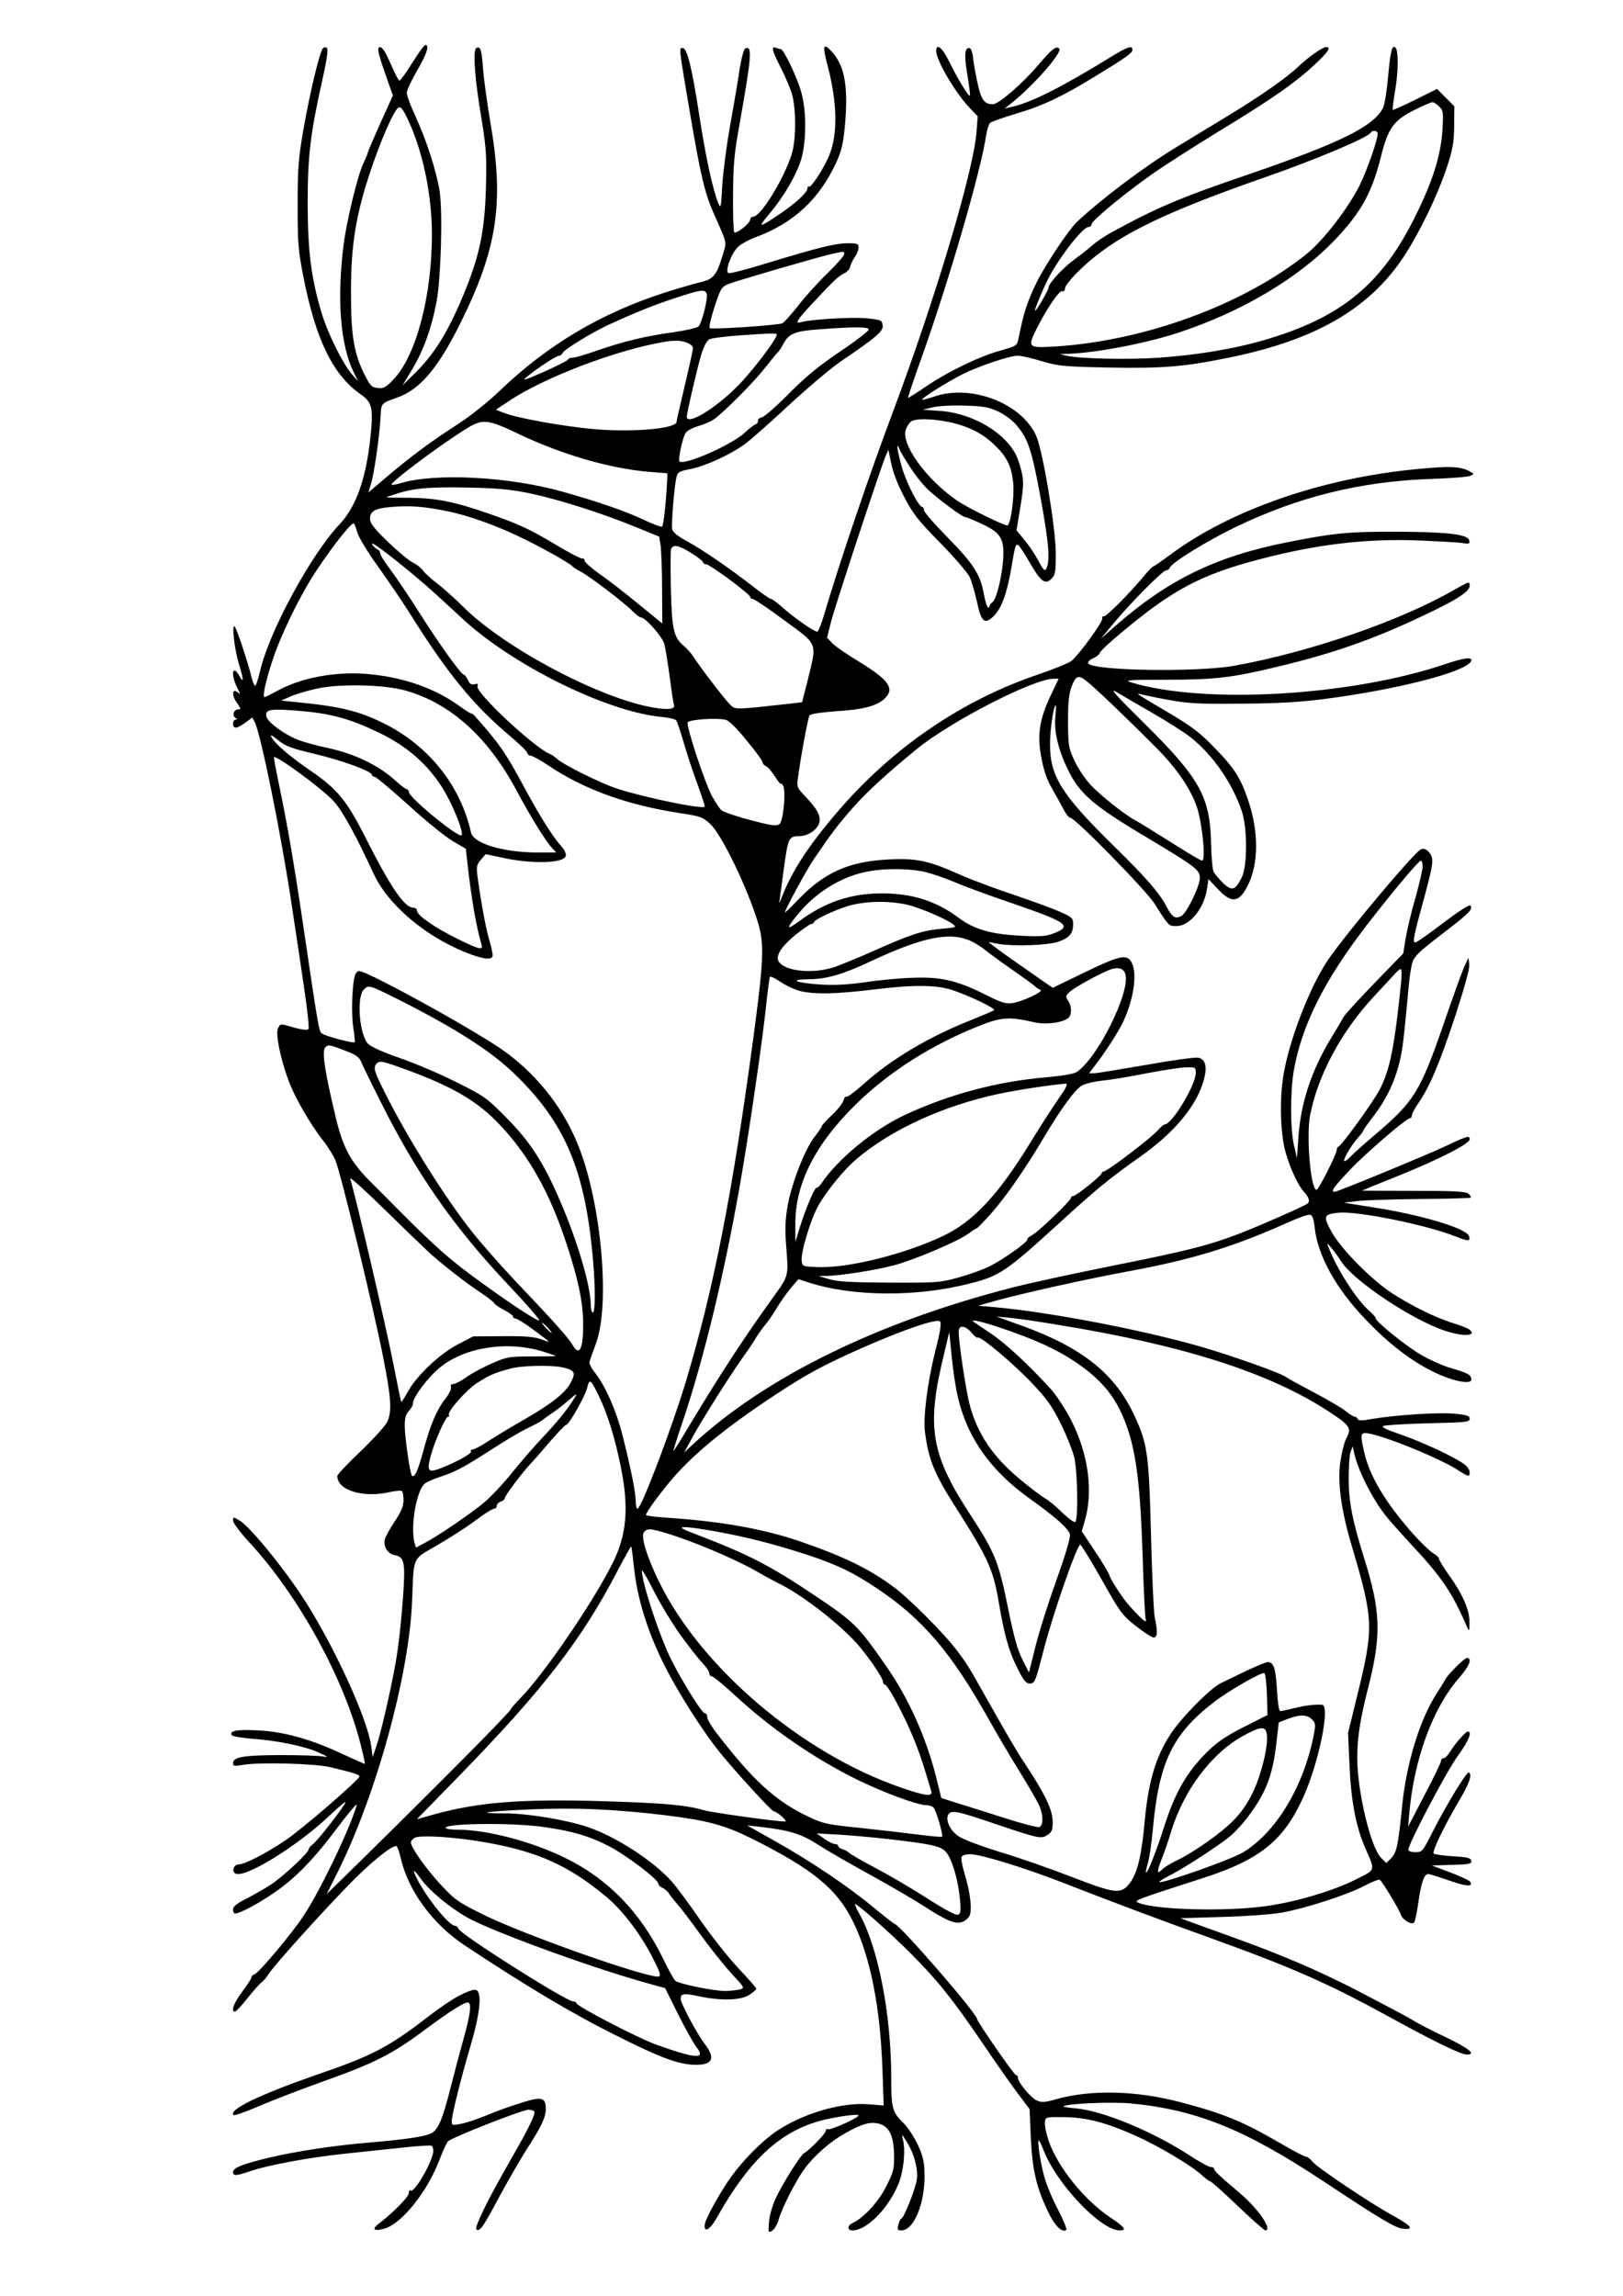 <?xml version="1.0" encoding="UTF-8" standalone="yes"?>
<svg version="1.0" xmlns="http://www.w3.org/2000/svg" width="210mm" height="297mm" viewBox="0 0 794 1123" preserveAspectRatio="xMidYMid meet">
  <g transform="translate(0,1123) scale(0.1,-0.1)" fill="#000000" stroke="none">
    <path d="M2017 10923 c-30 -49 -58 -87 -63 -87 -5 1 -22 34 -39 73 -31 73 -50
100 -62 88 -8 -8 2 -45 42 -158 l27 -76 -61 -135 c-33 -74 -61 -138 -61 -142
0 -4 -11 -31 -24 -59 -28 -61 -80 -277 -95 -392 -34 -273 -16 -495 51 -630
l20 -40 -31 35 c-43 49 -116 196 -146 293 -53 176 -69 304 -70 537 0 238 13
344 71 605 22 97 30 153 24 159 -7 7 -14 6 -20 0 -16 -16 -65 -221 -96 -399
-24 -139 -28 -187 -28 -365 0 -183 2 -220 27 -348 60 -311 146 -488 283 -582
55 -38 61 -68 46 -210 -22 -204 -70 -339 -152 -426 -138 -146 -338 -514 -386
-709 -9 -39 -20 -74 -24 -78 -4 -5 -13 13 -19 39 -22 86 -73 239 -83 249 -16
16 -1 -115 23 -191 22 -70 21 -90 -1 -49 -7 14 -17 25 -22 25 -15 0 -8 -45 13
-85 12 -22 15 -34 8 -27 -33 32 -40 -5 -8 -49 17 -25 18 -29 4 -29 -21 0 -31
-30 -14 -41 10 -6 10 -9 2 -9 -7 0 -13 -9 -13 -20 0 -27 19 -25 60 5 l34 25
12 -22 c30 -59 131 -556 183 -908 17 -113 44 -290 59 -395 16 -104 25 -194 21
-199 -5 -6 -32 -3 -69 7 -73 21 -67 21 -80 -3 -13 -25 10 -142 50 -252 31 -84
107 -217 172 -299 22 -28 48 -70 58 -93 25 -55 189 -731 234 -963 40 -201 44
-268 20 -319 -9 -18 -67 -83 -130 -143 -63 -60 -114 -114 -114 -121 0 -70 128
-109 259 -78 28 6 54 8 58 4 4 -4 7 -25 7 -47 -1 -28 -13 -56 -43 -101 -23
-34 -44 -73 -48 -86 -9 -36 12 -72 48 -79 48 -9 53 -35 40 -213 -6 -85 -18
-202 -27 -260 -17 -119 -76 -383 -103 -462 l-18 -53 -7 53 c-18 139 -196 521
-346 745 -100 150 -252 333 -299 360 -30 18 -31 18 -31 -2 0 -10 37 -60 83
-109 238 -259 458 -659 541 -984 13 -51 22 -94 21 -96 -1 -1 -49 20 -107 47
-154 73 -290 111 -418 117 -101 5 -140 -2 -126 -24 3 -5 48 -13 98 -17 126 -9
261 -37 328 -68 46 -21 49 -24 20 -19 -19 4 -114 7 -210 7 -180 -1 -230 -9
-230 -40 0 -14 7 -15 47 -8 82 14 350 7 428 -11 120 -29 146 -37 143 -46 -7
-21 -278 -255 -359 -310 -92 -63 -202 -120 -232 -120 -21 0 -34 -27 -19 -42
36 -36 306 129 475 291 37 35 67 60 67 56 0 -14 -141 -196 -162 -208 -10 -7
-18 -17 -18 -23 0 -17 -130 -138 -190 -176 -30 -19 -83 -49 -118 -67 -45 -23
-62 -37 -62 -51 0 -11 4 -20 9 -20 24 0 111 46 191 101 107 73 196 165 319
330 52 68 90 113 86 99 -34 -117 -176 -413 -258 -538 -57 -88 -223 -285 -243
-290 -8 -2 -14 -8 -14 -14 0 -6 -20 -37 -45 -70 -42 -56 -57 -98 -36 -98 5 0
33 29 61 65 29 36 59 71 69 78 9 6 25 25 35 41 25 40 237 276 384 428 109 113
213 198 240 198 5 0 15 -26 22 -57 36 -161 156 -325 315 -430 299 -198 526
-334 742 -441 216 -109 307 -142 387 -142 84 0 97 32 43 103 -38 50 -117 198
-117 220 0 26 15 28 90 12 109 -23 206 -20 247 8 18 12 33 25 33 29 0 4 -40
50 -90 103 -49 52 -132 158 -185 234 -52 76 -115 161 -140 189 -91 101 -273
219 -410 265 -107 36 -297 67 -408 67 -149 0 -94 9 119 19 224 10 420 2 674
-29 202 -25 285 -48 415 -112 302 -151 421 -248 500 -411 83 -171 131 -413
142 -715 l6 -181 -75 6 c-136 10 -324 -46 -454 -135 -65 -44 -160 -140 -215
-217 -54 -74 -127 -206 -131 -235 -6 -44 25 -28 57 29 167 297 323 437 540
485 85 18 155 26 155 18 -1 -12 -139 -74 -150 -67 -5 3 -10 0 -10 -8 0 -13
-84 -99 -105 -108 -16 -6 -112 -159 -141 -224 -15 -33 -30 -84 -32 -114 -4
-50 -4 -53 15 -43 11 6 25 30 32 54 18 61 84 191 127 249 48 66 125 133 200
175 86 48 126 58 170 44 47 -16 67 -62 68 -155 1 -63 -3 -80 -37 -147 -37 -76
-111 -156 -164 -181 -29 -13 -30 -37 -2 -37 70 0 176 108 225 229 25 62 35
162 21 216 -7 28 -5 27 18 -10 37 -58 58 -137 50 -188 -8 -48 -62 -184 -75
-189 -5 -2 -12 -15 -15 -31 -6 -23 -4 -27 15 -27 61 0 116 133 113 277 -1 58
-7 86 -33 142 -18 38 -48 84 -67 103 -58 56 -63 72 -63 228 0 305 -64 635
-155 797 -14 25 -24 47 -22 49 6 6 175 -143 272 -241 133 -133 202 -220 347
-432 66 -98 146 -212 178 -254 l57 -76 6 -139 c7 -156 27 -244 84 -362 32 -69
71 -107 90 -89 3 4 -14 46 -39 95 -26 48 -55 117 -66 154 -20 65 -39 188 -30
188 3 0 13 -21 23 -47 63 -164 279 -393 373 -393 37 0 25 16 -46 63 -129 87
-258 247 -302 376 -12 35 -20 75 -18 90 3 26 3 26 93 25 110 -1 205 -26 353
-92 117 -53 271 -145 322 -192 18 -16 36 -30 41 -30 4 0 65 -54 134 -120 69
-66 130 -120 135 -120 38 0 -33 105 -124 182 -104 88 -126 109 -126 119 0 5
-7 9 -17 9 -9 0 -58 27 -110 61 -178 115 -421 215 -551 226 -34 3 -61 7 -59
10 14 13 235 23 329 14 322 -31 557 -126 943 -381 276 -183 352 -229 390 -232
56 -6 40 15 -50 64 -111 61 -371 235 -395 265 -10 13 -23 23 -30 23 -7 0 -63
29 -124 65 -189 110 -284 148 -498 204 -213 55 -431 60 -600 13 -55 -16 -71
-17 -95 -7 -30 13 -93 89 -93 112 0 7 -4 13 -10 13 -9 0 -190 262 -190 274 0
26 -378 462 -403 465 -4 1 -51 37 -105 82 -123 102 -309 227 -482 324 l-135
76 55 -6 c150 -17 208 -34 293 -89 45 -29 158 -94 251 -145 93 -51 208 -118
255 -148 125 -81 166 -98 202 -83 17 8 32 23 35 37 9 35 -1 110 -26 194 -12
39 -19 77 -16 85 3 9 20 14 43 14 52 0 278 -70 473 -147 205 -80 427 -164 680
-255 422 -152 590 -226 892 -391 227 -125 356 -187 384 -187 48 0 10 31 -103
85 -64 30 -137 68 -163 84 -27 17 -145 79 -262 140 -202 104 -370 176 -628
269 -63 23 -144 52 -180 65 l-65 24 200 6 c112 3 241 12 294 21 117 21 322 87
407 132 36 19 69 32 74 29 12 -7 96 -146 104 -172 8 -24 53 -51 64 -37 5 5 14
49 21 99 14 99 29 141 51 138 8 -1 55 -16 104 -33 82 -29 115 -30 98 -4 -4 6
-47 26 -97 45 l-90 34 98 3 c87 2 98 5 95 20 -3 14 -18 18 -90 22 -47 3 -90 9
-94 13 -9 9 46 125 121 253 53 89 69 134 51 144 -10 6 -107 -153 -177 -290
-49 -97 -51 -100 -85 -100 -20 0 -34 5 -34 12 0 29 185 380 240 456 55 76 74
122 51 122 -11 0 -63 -59 -87 -99 -10 -17 -24 -31 -31 -31 -7 0 -13 -6 -13
-13 0 -8 -36 -83 -81 -168 l-80 -154 6 70 c24 263 115 510 241 655 52 59 69
100 40 100 -12 0 -95 -83 -105 -105 -3 -6 -21 -36 -42 -68 -82 -126 -148 -340
-169 -547 -19 -194 -27 -232 -54 -259 l-24 -24 -25 25 c-52 52 -117 327 -117
489 0 102 14 190 56 354 62 246 59 364 -21 619 -60 192 -77 281 -77 396 0 58
4 116 10 130 l10 25 6 -30 c19 -87 90 -227 156 -310 17 -22 69 -80 115 -130
161 -172 207 -241 283 -415 10 -22 11 -20 11 25 1 59 -33 137 -103 234 -25 36
-46 70 -46 76 0 6 -13 19 -30 28 -16 10 -60 53 -98 95 -133 151 -210 279 -237
394 -20 84 -19 98 4 98 60 0 353 -117 452 -180 54 -35 59 -36 59 -11 0 11 -13
29 -28 40 -53 37 -196 104 -304 142 -76 26 -103 39 -90 44 9 4 108 10 220 13
184 4 202 6 202 22 0 15 -13 19 -77 25 -81 7 -290 -7 -402 -26 -49 -9 -66 -9
-69 0 -2 6 -8 11 -14 11 -6 0 -27 13 -48 30 -20 16 -91 57 -156 91 -65 34
-126 68 -134 74 -22 18 -276 108 -420 149 -291 83 -736 168 -1005 192 l-80 7
85 24 c128 36 451 108 665 147 304 57 502 118 763 235 51 23 100 41 110 39 13
-2 19 -18 24 -65 15 -134 103 -294 243 -441 118 -125 229 -210 343 -265 96
-46 186 -62 180 -32 -4 22 -14 27 -103 54 -38 11 -104 41 -145 65 -75 44 -220
162 -220 178 0 5 -13 20 -29 34 -62 52 -161 206 -202 314 -9 23 -8 23 15 -5
14 -16 35 -46 47 -65 61 -95 345 -285 507 -339 90 -31 161 -26 120 6 -7 6 -44
20 -83 32 -88 28 -206 87 -299 148 -102 68 -244 213 -291 296 -43 79 -40 87
33 95 94 9 428 -59 570 -115 64 -26 79 -26 68 2 -14 37 -235 103 -461 138
l-150 24 65 8 c36 4 174 9 307 10 134 1 245 4 248 7 3 3 -2 11 -11 19 -14 11
-69 14 -270 14 -139 0 -252 1 -251 1 1 1 86 36 189 77 199 81 338 153 338 174
0 20 -11 17 -117 -33 -105 -49 -530 -224 -544 -224 -21 0 -4 24 73 105 79 84
278 255 296 255 5 0 9 6 9 13 0 8 14 35 32 61 55 79 106 200 181 428 46 142
70 229 68 250 l-4 33 -21 -45 c-11 -25 -55 -146 -97 -269 -118 -341 -145 -386
-336 -549 -58 -49 -114 -99 -124 -111 -11 -11 -23 -21 -28 -21 -13 0 30 74 64
113 16 17 28 34 28 37 0 4 21 33 46 66 76 97 122 203 143 329 6 33 17 141 26
239 11 129 20 187 32 205 19 29 41 48 171 148 101 77 120 99 105 114 -5 5 -59
-30 -133 -86 -68 -52 -129 -95 -136 -95 -14 0 -9 28 41 210 48 176 51 200 28
229 -14 17 -25 22 -41 17 -28 -9 -367 -412 -454 -540 -89 -130 -191 -393 -219
-565 -20 -122 -15 -286 10 -376 21 -76 62 -165 89 -193 25 -27 32 -49 19 -59
-16 -13 -232 -108 -338 -149 -144 -55 -248 -82 -609 -154 -190 -38 -417 -87
-505 -110 -655 -169 -1201 -437 -1554 -764 l-44 -41 38 70 c43 81 188 310 255
404 25 34 53 77 63 95 11 17 29 42 41 56 12 14 38 51 56 82 19 31 50 76 70 99
l36 42 49 -16 c216 -70 528 -72 787 -6 148 37 180 59 443 299 175 160 244 217
389 319 175 123 284 256 317 385 15 59 6 94 -27 102 -14 4 -128 -12 -257 -35
-128 -22 -243 -41 -255 -41 l-24 0 21 28 c57 72 126 180 148 229 50 110 67
229 40 283 -22 45 -56 38 -228 -45 l-159 -77 -112 78 c-62 43 -133 93 -158
112 l-45 34 50 -9 c78 -13 244 -7 294 11 53 19 70 40 71 84 0 31 -4 35 -62 61
-35 16 -137 53 -228 84 -91 30 -208 74 -260 97 -156 70 -216 83 -351 76 -193
-9 -313 -62 -440 -192 -38 -40 -69 -70 -69 -67 0 13 106 209 141 260 90 131
112 161 186 246 69 79 166 169 318 293 165 135 571 344 670 344 l24 0 -39 -82
c-56 -119 -67 -196 -45 -307 11 -60 28 -108 51 -147 19 -33 44 -78 56 -101 12
-24 27 -43 34 -43 23 0 369 -353 412 -420 70 -111 70 -110 107 -110 65 0 136
86 150 183 l7 47 47 -50 c66 -70 103 -66 145 18 54 107 55 264 1 421 -36 106
-67 155 -164 254 -68 71 -111 103 -206 160 -150 88 -185 110 -162 103 10 -3
71 -16 135 -28 103 -19 147 -22 360 -20 178 1 285 7 405 22 366 47 707 135
725 188 6 20 -38 14 -132 -18 -460 -155 -1178 -196 -1532 -88 -36 11 -16 13
170 13 240 0 325 10 551 65 264 63 464 133 698 244 171 80 237 122 237 151 0
22 -2 22 -77 -21 -262 -151 -703 -303 -1071 -370 -186 -34 -707 -25 -719 12
-2 7 10 18 27 25 16 8 30 19 30 25 0 6 48 52 108 101 249 209 389 283 677 358
279 73 523 102 785 91 91 -4 182 -9 203 -12 34 -6 39 -4 35 12 -5 30 -104 42
-348 43 -239 1 -313 -6 -540 -51 -351 -69 -586 -184 -845 -411 l-70 -62 62 75
c81 98 241 260 258 260 7 0 15 6 18 13 9 25 178 129 320 198 308 149 614 224
952 236 99 3 189 10 199 16 19 9 18 10 -5 22 -46 24 -99 26 -261 10 -461 -44
-909 -200 -1201 -417 -43 -32 -81 -58 -85 -59 -4 0 -24 -21 -46 -47 -68 -83
-187 -202 -196 -197 -5 3 -8 -3 -8 -12 2 -17 -109 -170 -149 -205 -10 -10 -85
-40 -166 -68 -372 -126 -708 -356 -974 -664 -147 -171 -228 -295 -279 -426
-13 -33 -14 -34 -9 -5 2 17 11 84 20 149 20 147 24 156 75 156 49 0 100 40
100 79 0 31 -18 60 -73 118 -38 40 -40 44 -33 90 13 101 49 292 56 303 5 8 53
15 131 21 131 8 199 26 236 61 52 49 23 91 -124 181 -60 36 -119 77 -133 92
l-24 26 18 72 c17 71 242 752 268 815 l14 32 14 -67 c8 -42 32 -105 63 -163
42 -81 67 -114 176 -225 70 -71 135 -147 145 -168 9 -20 25 -74 35 -119 21
-100 37 -115 81 -73 38 36 66 111 86 228 19 115 23 129 35 121 5 -3 31 -41 56
-85 55 -95 76 -111 107 -80 19 19 21 33 21 124 0 121 -62 495 -95 573 -69 160
-318 257 -500 194 -30 -10 -56 -17 -59 -15 -5 6 125 88 197 124 80 40 231 91
271 91 17 0 70 -12 118 -27 82 -24 104 -26 325 -31 267 -5 373 4 592 49 447
91 716 256 885 544 78 132 149 288 187 410 22 70 28 111 28 182 l1 93 -42 42
-43 43 -106 -53 c-59 -29 -108 -51 -110 -49 -3 2 3 46 12 98 15 89 16 191 1
206 -17 16 -25 -20 -36 -140 -6 -70 -17 -140 -25 -155 -47 -91 -208 -170 -652
-323 -342 -116 -458 -166 -684 -290 -30 -17 -68 -43 -85 -58 -16 -15 -53 -44
-82 -65 -58 -41 -133 -121 -133 -142 0 -12 -59 -114 -66 -114 -6 0 34 96 62
153 54 106 171 257 200 257 8 0 14 6 14 13 0 17 161 150 299 247 58 41 210
138 336 215 250 152 366 233 462 324 61 57 76 81 51 81 -17 0 -86 -48 -133
-93 -60 -57 -184 -144 -345 -242 -80 -48 -197 -120 -260 -158 -159 -97 -366
-254 -483 -364 -42 -41 -160 -219 -199 -301 -44 -93 -60 -141 -85 -266 -8 -38
-8 -38 -93 -62 -105 -30 -259 -105 -365 -178 -44 -30 -81 -53 -83 -52 -1 2 27
86 63 187 135 377 294 922 320 1101 4 26 13 52 20 58 7 5 63 25 126 44 127 37
226 84 386 182 154 94 183 115 183 130 0 24 -24 16 -111 -38 -243 -149 -387
-221 -484 -242 l-30 -7 35 28 c108 86 249 248 232 265 -15 15 -35 0 -107 -85
-75 -88 -190 -187 -218 -187 -39 0 -55 19 -71 87 -9 38 -20 95 -24 128 -5 43
-11 60 -22 60 -22 0 -23 -41 -6 -142 8 -48 13 -89 11 -91 -6 -6 -62 85 -101
166 -34 69 -64 94 -64 52 0 -45 94 -205 163 -277 l40 -42 -6 -79 c-15 -189
-200 -810 -407 -1362 -119 -317 -264 -744 -340 -1002 -13 -43 -27 -78 -32 -78
-16 0 -114 69 -167 116 -27 24 -53 44 -59 44 -5 0 -45 27 -88 61 -117 91 -250
182 -326 223 -47 26 -68 44 -70 59 -4 29 11 213 21 251 6 27 13 31 71 42 75
16 193 70 264 122 28 20 124 105 214 189 90 83 202 178 248 210 186 127 215
152 212 181 -3 26 -6 27 -78 35 -68 7 -275 -5 -322 -19 -33 -10 -18 13 65 101
97 104 118 124 149 139 12 6 25 20 27 31 2 11 12 32 22 47 11 14 19 36 19 47
0 19 -6 21 -54 21 -59 0 -147 -22 -400 -99 -93 -29 -175 -50 -182 -47 -19 7
12 94 45 127 14 14 53 36 86 48 185 68 312 185 395 364 24 51 34 89 42 168 20
207 1 313 -70 384 -36 36 -39 19 -12 -81 45 -174 49 -324 9 -428 -22 -60 -93
-169 -102 -159 -4 3 -7 -1 -7 -9 0 -19 -57 -72 -136 -125 -103 -70 -110 -70
-51 0 74 88 138 199 159 277 23 87 23 226 -1 315 -18 69 -87 215 -102 215 -4
0 -14 3 -23 6 -25 10 -19 -14 23 -96 21 -41 46 -99 55 -129 21 -72 21 -221 0
-292 -35 -117 -152 -309 -189 -309 -8 0 -15 -7 -15 -14 0 -18 -68 -72 -78 -62
-4 4 -7 87 -6 184 1 153 6 202 34 357 56 316 61 372 27 359 -8 -3 -20 -45 -31
-117 -9 -62 -31 -186 -47 -277 -16 -91 -32 -217 -36 -280 -6 -109 -7 -113 -20
-82 -26 64 -62 230 -92 427 -36 235 -60 330 -81 330 -19 0 -20 8 34 -310 54
-317 73 -400 122 -509 62 -140 60 -128 39 -195 -29 -97 -45 -117 -107 -131
-29 -7 -109 -30 -178 -52 -312 -101 -571 -255 -805 -479 -58 -56 -144 -124
-204 -163 -132 -85 -226 -155 -345 -255 l-94 -80 14 47 c15 49 42 240 46 331
3 59 4 59 80 86 113 39 202 145 313 370 178 360 211 584 145 969 -17 99 -33
219 -37 267 -6 94 -13 116 -33 104 -18 -11 -8 -149 26 -350 23 -143 25 -178
21 -335 -6 -203 -29 -319 -96 -488 -81 -202 -151 -319 -251 -417 l-61 -60 49
81 c55 93 94 202 118 330 21 121 30 427 15 535 -15 99 -63 249 -120 373 -23
49 -41 99 -41 112 0 13 23 61 50 108 47 80 62 126 41 126 -6 0 -34 -39 -64
-87z m5024 -214 c20 -20 21 -29 16 -113 -8 -125 -45 -244 -127 -412 -168 -345
-367 -508 -750 -619 -149 -43 -327 -72 -515 -85 -147 -10 -384 -5 -448 10
l-32 8 35 1 c138 4 379 50 540 102 315 103 595 270 775 460 125 133 177 227
221 403 35 140 62 177 164 228 41 21 81 38 88 38 6 0 22 -10 33 -21z m-5039
-78 c70 -156 111 -361 111 -551 -1 -303 -78 -591 -188 -706 -37 -39 -48 -45
-76 -42 -31 3 -37 9 -67 68 -50 101 -65 188 -65 390 -1 206 17 343 68 517 47
159 123 347 157 390 16 19 27 6 60 -66z m4738 -55 c0 -31 -54 -185 -91 -258
-55 -108 -174 -263 -254 -328 -308 -249 -794 -428 -1235 -455 -129 -8 -134 -4
-91 82 49 99 113 194 128 189 8 -3 13 2 13 13 0 10 26 44 58 76 170 171 393
284 927 470 246 86 495 191 511 216 9 15 34 10 34 -5z m-2610 -589 c0 -8 -37
-50 -82 -94 -46 -44 -110 -115 -143 -158 -33 -42 -68 -81 -77 -86 -18 -10
-348 -32 -356 -24 -6 5 14 81 40 152 17 46 24 54 61 67 58 21 442 132 497 144
62 13 60 14 60 -1z m-673 -194 c8 -20 -23 -143 -40 -160 -7 -7 -61 -19 -121
-28 -139 -19 -245 -45 -373 -89 -56 -20 -111 -36 -122 -36 -11 0 -21 -4 -23
-9 -1 -5 -55 -32 -118 -60 -90 -40 -109 -46 -85 -26 50 41 146 105 160 105 7
0 15 6 18 14 7 17 150 104 232 141 140 63 206 90 315 126 131 43 148 46 157
22z m793 -175 c0 -7 -63 -56 -141 -108 -106 -72 -168 -123 -251 -207 -61 -62
-120 -113 -132 -115 -11 -2 -20 -9 -18 -16 1 -7 -4 -15 -12 -18 -9 -3 -32 -21
-52 -40 -62 -59 -298 -163 -320 -141 -8 7 15 116 30 139 6 10 34 26 63 34 28
8 64 24 80 36 52 39 194 182 245 248 29 36 56 70 62 75 6 6 18 23 26 39 28 54
56 66 175 75 175 13 245 13 245 -1z m-450 -25 c0 -22 -127 -189 -197 -257
-107 -107 -243 -188 -243 -145 0 21 52 242 71 306 12 38 27 67 39 73 11 6 75
14 142 19 173 12 188 12 188 4z m-427 -45 c9 -5 17 -14 17 -22 0 -7 -18 -89
-40 -182 -22 -93 -40 -172 -40 -177 0 -33 -201 -52 -393 -37 -149 12 -392 55
-456 82 l-35 14 65 43 c165 111 513 245 744 286 69 13 103 11 138 -7z m1504
-328 c29 -12 68 -40 88 -61 64 -71 81 -122 125 -359 39 -216 46 -291 34 -337
-9 -33 -16 -29 -44 24 -14 27 -43 71 -66 99 l-41 50 19 115 c19 117 18 139 -9
223 -39 123 -210 233 -383 246 l-85 6 45 11 c25 7 94 11 155 9 88 -2 120 -7
162 -26z m-232 -55 c93 -20 165 -56 224 -115 58 -56 80 -102 88 -185 6 -68
-13 -205 -29 -205 -19 0 -196 87 -245 121 -152 104 -278 278 -251 349 5 14 16
31 25 38 22 16 102 15 188 -3z m-2105 -59 c212 -101 446 -168 635 -184 l90 -7
-1 -30 c-5 -109 -18 -226 -25 -231 -5 -3 -46 13 -92 34 -82 40 -221 88 -392
136 -265 75 -626 94 -797 42 -27 -8 -46 -10 -43 -5 19 29 252 202 371 275 76
46 102 43 254 -30z m1913 -162 c24 -38 64 -88 89 -111 60 -54 167 -133 182
-133 6 0 44 -16 84 -35 91 -43 107 -73 99 -180 -7 -85 -33 -186 -51 -200 -7
-5 -14 -13 -14 -17 -6 -26 -18 0 -29 57 -17 96 -52 149 -179 278 -63 64 -114
123 -114 132 0 8 -4 15 -8 15 -17 0 -77 116 -99 192 -23 79 -31 136 -13 92 4
-12 28 -52 53 -90z m-1857 -128 c140 -30 351 -97 514 -164 l115 -47 7 -45 c3
-25 7 -120 7 -213 l1 -167 -115 94 c-63 52 -149 119 -190 147 -41 29 -75 59
-75 66 0 8 -6 13 -12 11 -7 -1 -63 28 -125 65 -130 78 -183 103 -336 156 -167
58 -256 75 -384 76 -62 0 -113 1 -113 2 0 1 22 9 48 17 84 28 162 35 352 31
149 -3 208 -9 306 -29z m-411 -86 c108 -21 254 -74 390 -142 101 -50 216 -116
225 -128 3 -4 19 -15 37 -24 44 -22 221 -157 257 -195 17 -17 35 -31 41 -31
22 0 105 -94 115 -130 5 -19 17 -91 26 -160 9 -68 18 -130 21 -137 9 -22 -28
-27 -101 -14 -260 44 -723 289 -926 489 -41 41 -101 95 -133 119 -32 25 -63
54 -70 65 -7 10 -28 27 -47 36 -19 9 -74 55 -123 102 -66 64 -87 91 -87 111 0
39 23 52 103 59 91 8 158 3 272 -20z m-438 -102 c7 -25 50 -97 105 -173 51
-72 118 -170 148 -218 188 -301 317 -459 503 -614 42 -36 77 -70 77 -77 0 -6
8 -12 18 -13 9 -1 49 -23 87 -49 172 -115 380 -191 639 -231 100 -15 113 -19
149 -52 57 -51 185 -316 237 -490 29 -100 26 -183 -25 -561 -102 -758 -193
-1221 -329 -1676 -69 -229 -219 -624 -237 -624 -5 0 -9 16 -9 35 0 42 -19 141
-61 310 -31 128 -86 254 -138 320 -18 22 -30 46 -27 55 3 8 17 49 32 90 69
189 27 670 -82 954 -71 184 -192 343 -354 465 -118 90 -680 401 -723 401 -8 0
-18 -10 -21 -22 -14 -49 -18 -187 -8 -253 6 -38 9 -71 7 -73 -6 -7 -145 30
-161 43 -14 10 -18 35 -94 550 -40 270 -75 475 -111 647 -16 76 -29 145 -29
153 0 20 239 -154 294 -216 43 -48 109 -169 192 -349 69 -152 247 -305 448
-387 92 -37 136 -42 136 -15 0 9 -8 47 -19 83 -17 60 -40 189 -56 310 -5 40
-2 51 18 74 l23 27 70 -15 c151 -35 315 -31 322 7 2 10 -7 30 -20 44 -44 49
-106 148 -179 283 -83 154 -113 200 -183 284 -67 78 -73 85 -81 85 -4 0 -28
15 -54 34 -118 86 -264 139 -431 157 -167 18 -343 -13 -467 -82 -29 -16 -56
-29 -59 -29 -12 0 7 84 41 186 35 107 117 278 186 391 72 116 191 273 209 273
3 0 11 -19 17 -42z m343 -267 c41 -36 113 -102 160 -146 244 -232 713 -466
987 -492 35 -3 67 -11 71 -17 5 -6 21 -54 36 -106 15 -52 45 -144 67 -203 22
-60 39 -111 36 -113 -13 -13 -291 44 -427 88 -74 23 -266 118 -295 146 -11 10
-27 21 -35 24 -73 28 -366 301 -354 331 4 12 1 14 -15 10 -15 -4 -24 2 -32 21
-7 14 -16 26 -20 26 -13 0 -113 139 -217 302 -55 87 -121 184 -146 217 -25 33
-46 66 -46 74 0 8 -6 17 -14 20 -8 3 -20 15 -26 26 -11 22 140 -95 270 -208z
m1293 163 c31 -19 57 -40 57 -45 0 -5 6 -9 14 -9 18 0 216 -146 216 -160 0 -5
6 -10 13 -10 7 0 77 -47 155 -105 166 -122 159 -105 114 -290 l-28 -110 -59
-7 c-271 -30 -267 -30 -292 -6 -25 24 -145 180 -179 233 -10 17 -32 41 -48 55
-50 42 -59 78 -64 277 -2 100 -2 189 1 197 10 25 38 19 100 -20z m1933 -626
c33 -24 205 -189 344 -329 98 -99 165 -198 195 -285 27 -81 45 -264 26 -264
-5 0 -54 28 -109 63 -176 110 -195 122 -221 136 -51 28 -168 121 -215 171 -26
28 -62 81 -79 118 -30 64 -31 73 -32 192 0 98 4 135 18 173 21 53 32 57 73 25z
m-3328 -47 c219 -64 399 -227 538 -486 61 -116 146 -254 174 -282 l21 -23 -91
0 c-168 0 -314 44 -326 98 -51 230 -208 426 -429 535 -122 60 -213 82 -430
103 l-70 7 43 19 c24 11 80 28 125 38 113 27 338 22 445 -9z m3649 -108 c72
-41 156 -95 187 -119 109 -86 205 -224 252 -364 27 -83 27 -271 -2 -324 -32
-62 -47 -66 -90 -26 -19 19 -40 44 -46 54 -6 11 -12 74 -13 140 -5 229 -55
319 -329 590 -135 133 -170 172 -136 152 25 -15 104 -61 177 -103z m-474 -21
c-7 -72 15 -162 62 -258 56 -116 126 -176 378 -326 246 -147 267 -163 267
-202 0 -41 -64 -172 -91 -187 -30 -16 -45 -5 -73 48 -32 63 -100 141 -255 293
-256 251 -313 341 -314 495 -1 69 17 195 28 195 2 0 1 -26 -2 -58z m-3669 28
c136 -13 231 -41 362 -105 137 -66 240 -157 312 -275 48 -78 102 -213 90 -226
-15 -14 -258 185 -258 212 0 7 -5 14 -10 14 -6 0 -31 19 -55 41 -82 75 -201
133 -335 161 -52 11 -117 29 -144 40 -63 24 -143 83 -152 110 -12 40 19 44
190 28z m2158 -141 c43 -52 78 -100 78 -107 0 -7 7 -15 16 -19 9 -3 29 -26 45
-51 16 -25 29 -42 29 -36 0 5 5 1 11 -9 15 -25 1 -173 -17 -187 -15 -13 -38
-10 -174 27 -52 15 -102 32 -111 40 -9 8 -30 40 -47 71 -36 69 -125 339 -118
358 5 14 139 24 186 13 16 -3 53 -40 102 -100z m-2107 -68 c135 -33 275 -84
275 -102 0 -5 6 -9 13 -9 7 0 81 -63 166 -139 84 -77 182 -156 217 -176 l63
-37 6 -56 c20 -182 44 -322 71 -414 8 -28 -13 -22 -121 31 -109 54 -195 114
-195 136 0 8 -8 15 -18 15 -43 0 -110 98 -230 335 -95 189 -141 245 -274 336
-101 69 -173 131 -190 163 -8 15 1 11 33 -15 37 -30 65 -40 184 -68z m5415
-549 c0 -15 -16 -84 -35 -153 -20 -68 -41 -157 -48 -198 l-12 -75 -139 -143
c-76 -79 -144 -153 -151 -165 -7 -13 -35 -60 -63 -106 -96 -158 -149 -318
-160 -487 l-7 -100 -15 65 c-18 79 -18 256 -1 360 39 223 147 440 354 710 121
157 257 320 268 320 5 0 9 -13 9 -28z m-2431 -28 c36 -9 102 -32 146 -51 44
-19 164 -63 267 -98 282 -97 307 -114 212 -151 -36 -14 -66 -16 -162 -11 -142
7 -226 31 -300 86 -110 83 -228 121 -377 121 -153 0 -277 -42 -404 -135 -66
-49 -67 -39 -5 36 84 102 204 177 324 203 89 20 220 19 299 0z m-97 -158 c64
-14 193 -69 232 -98 17 -14 12 -15 -57 -21 -93 -8 -154 -28 -339 -111 -79 -35
-167 -71 -197 -80 -99 -29 -223 -17 -258 26 -23 27 4 73 76 133 38 30 73 55
79 55 6 0 12 4 14 9 6 17 132 73 192 86 81 18 176 18 258 1z m298 -171 c24 -8
62 -30 84 -48 23 -18 85 -64 139 -101 53 -37 103 -73 110 -80 7 -7 19 -15 27
-18 20 -7 -89 -58 -139 -65 -30 -4 -54 3 -129 41 -141 71 -221 89 -361 83 -64
-2 -168 -12 -231 -22 -80 -11 -145 -15 -214 -11 -122 8 -163 25 -60 26 86 0
168 24 302 87 241 113 373 143 472 108z m776 -172 c23 -90 -138 -411 -239
-477 -13 -9 -72 -19 -152 -26 -238 -20 -479 -85 -695 -187 -149 -71 -321 -212
-401 -331 -9 -13 -20 -23 -24 -22 -10 1 -51 -96 -81 -190 l-23 -75 0 86 c-2
197 97 392 296 587 164 161 373 293 611 387 102 40 143 42 260 15 56 -14 140
-3 169 21 17 15 17 59 -2 85 -13 19 -12 23 8 42 25 24 170 102 207 112 37 10
59 1 66 -27z m1349 -35 c-33 -320 -54 -428 -105 -527 -28 -56 -185 -273 -201
-279 -5 -2 -9 -9 -9 -16 0 -20 -89 -196 -99 -196 -29 0 -51 259 -32 363 38
197 152 410 312 582 41 44 85 92 99 107 13 15 28 28 33 28 4 0 5 -28 2 -62z
m-2935 -47 c75 -16 175 -13 365 10 189 23 301 22 380 -6 87 -30 206 -88 198
-96 -4 -4 -51 -24 -103 -45 -212 -83 -398 -193 -538 -319 -40 -36 -77 -63 -82
-60 -4 3 -11 -6 -14 -19 -3 -12 -28 -44 -56 -70 -27 -26 -50 -50 -50 -55 0 -4
-16 -28 -35 -52 -46 -57 -114 -231 -132 -339 -11 -61 -13 -112 -8 -180 13
-172 18 -153 -75 -283 -137 -191 -249 -363 -400 -614 -40 -68 -74 -122 -76
-120 -1 1 22 74 52 162 99 298 195 695 270 1117 48 272 116 738 134 918 7 63
14 118 17 122 2 4 26 -8 53 -26 28 -19 73 -39 100 -45z m-1979 -36 c285 -144
460 -255 577 -369 246 -238 343 -467 382 -896 13 -147 13 -270 0 -270 -5 0
-10 17 -10 38 -1 94 -65 312 -151 510 -80 187 -149 292 -264 407 -95 96 -107
104 -245 173 -80 40 -203 92 -275 117 -79 27 -139 54 -154 69 -43 43 -58 229
-21 266 23 23 26 22 161 -45z m-241 -259 c38 -14 58 -29 65 -46 5 -14 50 -106
100 -205 174 -348 357 -610 619 -887 90 -95 159 -175 154 -177 -13 -4 -183
110 -348 233 -115 86 -197 162 -409 377 -8 8 -42 42 -75 75 -92 93 -130 164
-165 314 -51 213 -67 316 -51 335 14 17 22 16 110 -19z m300 -93 c222 -82 342
-154 448 -268 142 -152 241 -329 322 -575 58 -174 81 -285 83 -388 1 -131 -18
-171 -53 -109 -17 30 -93 116 -279 311 -68 72 -160 176 -204 231 -131 162
-325 471 -434 690 -52 103 -58 122 -42 141 15 18 29 15 159 -33z m3850 -11 c0
-59 -116 -252 -152 -252 -5 0 -21 -14 -35 -30 -28 -34 -246 -200 -263 -200 -5
0 -10 -4 -10 -8 0 -12 -125 -112 -139 -112 -6 0 -11 -4 -11 -8 0 -14 -158
-166 -190 -183 -16 -9 -27 -19 -24 -21 8 -9 -115 -97 -179 -129 -32 -17 -101
-42 -155 -57 -94 -26 -105 -27 -337 -26 -184 1 -253 4 -295 16 l-55 16 45 1
c66 2 228 27 321 51 97 25 316 118 364 154 19 14 37 26 42 27 4 0 38 35 75 77
74 85 164 215 253 365 83 140 152 235 186 256 17 10 61 21 102 25 40 4 137 20
217 36 80 15 166 29 193 29 45 1 47 0 47 -27z m-673 -129 c-30 -43 -93 -141
-140 -218 -155 -252 -278 -383 -426 -452 -191 -90 -464 -157 -611 -151 -74 3
-75 3 -78 31 -5 41 44 202 80 267 42 75 126 178 190 232 167 142 424 260 693
317 85 19 267 46 328 50 13 1 5 -17 -36 -76z m-3072 -755 c65 -58 175 -144
248 -192 32 -21 61 -44 65 -51 4 -7 26 -22 50 -34 23 -12 42 -26 42 -31 0 -6
6 -10 13 -10 6 0 39 -20 72 -44 108 -80 105 -76 55 -58 -35 13 -77 17 -190 16
l-145 -1 -75 -39 c-89 -46 -204 -155 -245 -232 -16 -28 -30 -51 -32 -49 -2 2
-19 84 -38 182 -41 207 -180 802 -212 910 -3 11 72 -57 168 -151 96 -94 197
-191 224 -216z m3075 -349 c613 -100 1031 -234 1320 -423 107 -70 114 -81 85
-135 -8 -16 -20 -61 -26 -101 -18 -104 1 -244 56 -428 106 -359 107 -393 22
-738 l-42 -171 7 -154 c7 -174 31 -302 76 -406 51 -118 55 -106 -46 -157 -114
-57 -300 -112 -448 -131 -197 -26 -528 -17 -613 17 -28 11 -22 13 319 123 275
89 391 183 486 394 77 171 133 449 92 452 -34 3 -88 -4 -139 -17 -31 -8 -61
-14 -66 -14 -6 0 -13 48 -16 106 -6 105 -16 134 -45 134 -8 0 -53 -19 -101
-41 -47 -23 -105 -51 -128 -62 -51 -24 -198 -173 -248 -252 -72 -112 -107
-230 -125 -425 -15 -166 -35 -249 -71 -299 -44 -58 -68 -56 -286 28 -98 38
-254 93 -348 121 -99 31 -186 63 -207 79 -43 29 -66 85 -46 109 16 18 46 12
225 -49 216 -73 227 -75 257 -55 22 14 26 24 26 65 0 57 -38 137 -137 286 -42
63 -83 134 -179 304 -94 168 -106 187 -159 256 -61 79 -225 244 -300 300 -121
90 -243 150 -460 225 -178 61 -390 99 -652 116 -57 4 -103 10 -103 13 0 12 53
86 116 162 108 130 264 259 512 423 159 105 239 148 428 232 209 92 369 146
383 130 7 -9 1 -51 -24 -147 -38 -154 -59 -319 -50 -393 18 -138 45 -205 158
-381 149 -234 176 -293 202 -446 28 -165 49 -242 90 -324 33 -67 44 -80 64
-80 23 0 27 9 67 165 45 176 164 516 179 514 5 -1 52 -78 105 -171 90 -160 99
-173 166 -226 40 -31 79 -57 88 -57 19 0 20 31 5 100 -5 25 -13 205 -18 400
-10 397 -17 448 -81 585 -95 206 -256 334 -555 442 l-120 43 65 -6 c36 -3 144
-19 240 -35z m-288 -13 c167 -56 277 -106 369 -168 104 -70 169 -139 215 -229
75 -151 101 -314 114 -720 5 -165 12 -304 15 -309 3 -6 2 -10 -3 -10 -8 0 -76
71 -101 105 -37 51 -70 104 -75 123 -4 12 -36 65 -71 117 l-63 95 14 47 c44
146 19 331 -66 497 -28 54 -72 121 -98 150 -109 120 -222 225 -297 275 -44 29
-82 55 -84 57 -13 12 41 0 131 -30z m-2212 -1 c13 -14 21 -25 18 -25 -2 0 -15
11 -28 25 -13 14 -21 25 -18 25 2 0 15 -11 28 -25z m2073 -24 c14 -17 27 -27
30 -24 11 11 174 -126 265 -222 75 -79 99 -114 141 -198 28 -56 57 -130 66
-163 17 -70 21 -309 5 -319 -5 -3 -35 18 -65 48 -31 30 -67 60 -81 67 -13 7
-59 41 -102 76 -152 121 -233 240 -271 394 -19 82 -51 295 -51 346 0 34 32 32
63 -5z m-77 -264 c38 -225 157 -403 369 -553 115 -82 182 -141 189 -168 4 -16
-18 -91 -65 -223 -39 -109 -86 -256 -103 -326 l-32 -128 -32 63 c-24 47 -42
112 -71 255 -45 222 -64 270 -181 449 -197 301 -219 433 -132 789 l26 110 9
-90 c4 -49 14 -130 23 -178z m-2020 172 c35 -11 64 -21 64 -22 0 -1 -53 -2
-117 -2 -111 0 -123 -2 -194 -33 -42 -18 -99 -48 -125 -67 -27 -19 -57 -35
-66 -35 -11 0 -15 -5 -12 -15 3 -8 -8 -32 -25 -54 -44 -55 -75 -128 -109 -254
-28 -103 -44 -138 -57 -125 -9 9 -35 187 -35 244 0 37 5 56 20 72 11 12 20 28
20 37 0 30 72 126 131 175 121 100 330 133 505 79z m98 -78 c59 -14 64 -25 37
-76 -27 -50 -94 -103 -239 -186 -53 -30 -126 -74 -161 -97 -35 -23 -70 -42
-78 -42 -8 0 -12 -4 -9 -9 6 -10 -65 -50 -143 -81 -67 -26 -74 -18 -54 58 18
68 72 192 85 192 5 0 7 4 4 8 -10 16 85 123 139 158 60 38 85 49 160 69 57 16
202 19 259 6z m174 -136 c43 -88 79 -203 108 -345 42 -205 31 -338 -41 -480
-93 -186 -329 -532 -444 -651 -28 -29 -51 -55 -51 -58 0 -11 -297 -311 -713
-721 l-189 -185 55 110 c189 380 349 963 363 1325 9 222 -2 199 122 271 59 34
143 88 186 120 43 33 85 59 93 59 7 0 13 6 13 14 0 8 9 18 20 21 11 3 20 12
20 18 0 11 88 128 130 172 11 11 51 57 90 103 39 45 75 82 79 82 14 0 92 137
103 180 12 48 17 45 56 -35z m-114 -7 c-31 -53 -79 -113 -148 -187 -45 -47
-116 -129 -158 -181 -42 -53 -105 -120 -139 -149 -65 -54 -225 -164 -294 -200
l-40 -21 -7 22 c-21 77 8 254 49 290 10 9 43 23 73 33 77 25 117 46 255 135
66 43 147 91 180 106 33 16 62 32 65 35 3 3 25 19 50 36 25 17 61 45 80 62 39
34 45 37 34 19z m687 -659 c150 -27 284 -61 444 -113 149 -49 226 -86 340
-162 228 -151 370 -318 555 -649 40 -71 108 -187 152 -257 43 -70 85 -143 93
-162 20 -46 19 -95 0 -103 -9 -3 -86 17 -173 45 -86 27 -191 61 -232 73 l-75
24 -26 105 c-49 193 -133 380 -240 535 -141 203 -158 220 -355 352 -215 144
-321 199 -569 294 -84 32 -94 38 -64 39 19 0 87 -9 150 -21z m-253 -5 c131
-38 345 -128 455 -191 34 -20 84 -47 112 -61 103 -51 265 -174 361 -274 55
-56 144 -184 144 -205 0 -7 4 -13 9 -13 14 0 95 -152 140 -262 32 -78 51 -138
87 -260 8 -28 -30 -23 -148 18 -485 167 -979 587 -1184 1007 -60 123 -90 222
-74 242 16 19 29 19 98 -1z m-147 -165 c15 -150 62 -305 139 -464 71 -145 196
-342 288 -455 85 -103 246 -278 257 -280 18 -2 71 -50 56 -50 -43 0 -353 43
-396 55 -89 26 -195 35 -480 44 -418 13 -632 -4 -859 -69 l-67 -19 201 206
c419 430 606 672 784 1015 34 64 62 115 64 113 2 -1 7 -45 13 -96z m228 -337
c41 -56 89 -118 108 -137 18 -19 33 -41 33 -50 0 -8 6 -15 13 -15 6 0 59 -43
117 -97 177 -163 389 -308 595 -409 134 -65 294 -124 338 -124 13 0 29 -6 35
-13 13 -15 47 -135 41 -141 -2 -3 -55 2 -117 10 -62 8 -191 23 -286 33 -160
16 -180 21 -250 54 -164 78 -275 180 -459 421 -20 27 -37 57 -37 67 0 11 -6
19 -13 19 -13 0 -109 154 -162 259 -58 116 -145 379 -145 439 0 8 26 -36 58
-99 31 -63 91 -160 131 -217z m2869 -290 l3 -101 -91 -46 c-119 -59 -165 -91
-231 -162 -82 -89 -133 -182 -180 -327 -40 -126 -83 -236 -92 -236 -3 0 1 20
8 45 8 24 19 100 25 167 30 329 96 466 300 623 70 54 230 146 245 141 6 -1 11
-48 13 -104z m219 -121 c18 -17 20 -25 12 -68 -48 -258 -186 -488 -350 -585
-58 -35 -396 -154 -407 -144 -2 3 22 18 54 34 70 36 232 141 292 190 23 19 63
62 88 96 87 115 120 202 138 356 l12 105 44 17 c59 22 92 22 117 -1z m-219
-79 c6 -58 -28 -194 -68 -278 -27 -56 -58 -101 -98 -141 -60 -61 -194 -155
-278 -195 -26 -13 -57 -31 -67 -41 -28 -28 -29 -16 -4 49 13 32 34 93 46 134
62 202 196 382 351 468 90 50 114 51 118 4z m-3551 -447 c144 -19 234 -45 333
-96 83 -43 240 -162 240 -182 0 -7 10 -17 22 -22 12 -6 26 -18 32 -29 6 -10
23 -31 37 -47 14 -15 66 -83 115 -151 49 -68 118 -154 154 -193 63 -68 64 -69
40 -76 -14 -4 -45 -7 -70 -8 -53 -1 -227 34 -246 50 -7 5 -35 56 -62 112 -110
224 -268 387 -477 489 -165 81 -384 138 -526 138 -33 0 -59 4 -59 9 0 22 310
26 467 6z m1691 -60 c220 -25 263 -35 289 -63 29 -31 60 -135 69 -229 6 -61 4
-73 -9 -79 -10 -4 -65 25 -149 79 -73 47 -189 115 -257 151 -69 36 -127 70
-130 75 -3 4 -16 11 -28 15 -13 4 -23 12 -23 17 0 5 -7 9 -16 9 -8 0 -32 12
-52 26 l-37 26 108 -6 c60 -4 165 -13 235 -21z m-1974 -15 c264 -45 417 -114
603 -269 76 -63 164 -178 221 -288 51 -99 52 -108 10 -99 -140 27 -650 211
-824 296 -132 65 -147 75 -217 150 -70 75 -147 183 -147 208 0 6 8 16 18 22
23 15 193 5 336 -20z m-304 -182 c41 -57 139 -138 225 -187 110 -63 574 -234
854 -314 l115 -32 65 -131 c36 -71 76 -143 89 -159 34 -43 16 -52 -65 -30 -37
10 -104 33 -149 50 -99 39 -374 183 -374 196 0 5 -7 9 -16 9 -34 0 -550 327
-561 355 -3 8 -10 15 -17 15 -29 0 -137 134 -185 228 -27 54 -20 54 19 0z"/>
    <path d="M2244 1467 c-34 -18 -99 -62 -145 -98 -195 -151 -275 -193 -539 -284
-292 -101 -444 -175 -418 -201 4 -4 60 16 125 44 65 28 201 80 303 117 259 92
342 133 504 253 143 106 209 146 220 135 12 -13 5 -62 -23 -164 -16 -57 -46
-169 -66 -248 -42 -166 -63 -214 -102 -229 -37 -15 -130 -28 -293 -42 -173
-14 -368 -44 -497 -75 -125 -30 -173 -49 -173 -69 0 -21 15 -20 85 4 84 29
288 67 460 85 83 9 210 22 284 30 73 8 137 12 142 9 5 -3 9 -14 9 -24 0 -46
-91 -207 -111 -195 -5 4 -9 -2 -9 -13 0 -17 -77 -96 -147 -149 -37 -28 -24
-39 29 -24 86 26 211 184 269 339 16 42 34 81 41 88 20 19 363 154 392 154 14
0 27 -4 30 -8 7 -12 -30 -88 -118 -240 -111 -194 -178 -330 -165 -338 17 -10
32 11 114 165 43 79 101 180 130 225 72 111 95 159 95 199 0 58 -18 63 -117
32 -49 -15 -126 -42 -172 -62 -46 -19 -104 -38 -128 -42 -40 -8 -43 -7 -43 13
0 30 44 207 92 370 49 166 58 269 23 273 -11 2 -47 -12 -81 -30z"/>
  </g>
</svg>